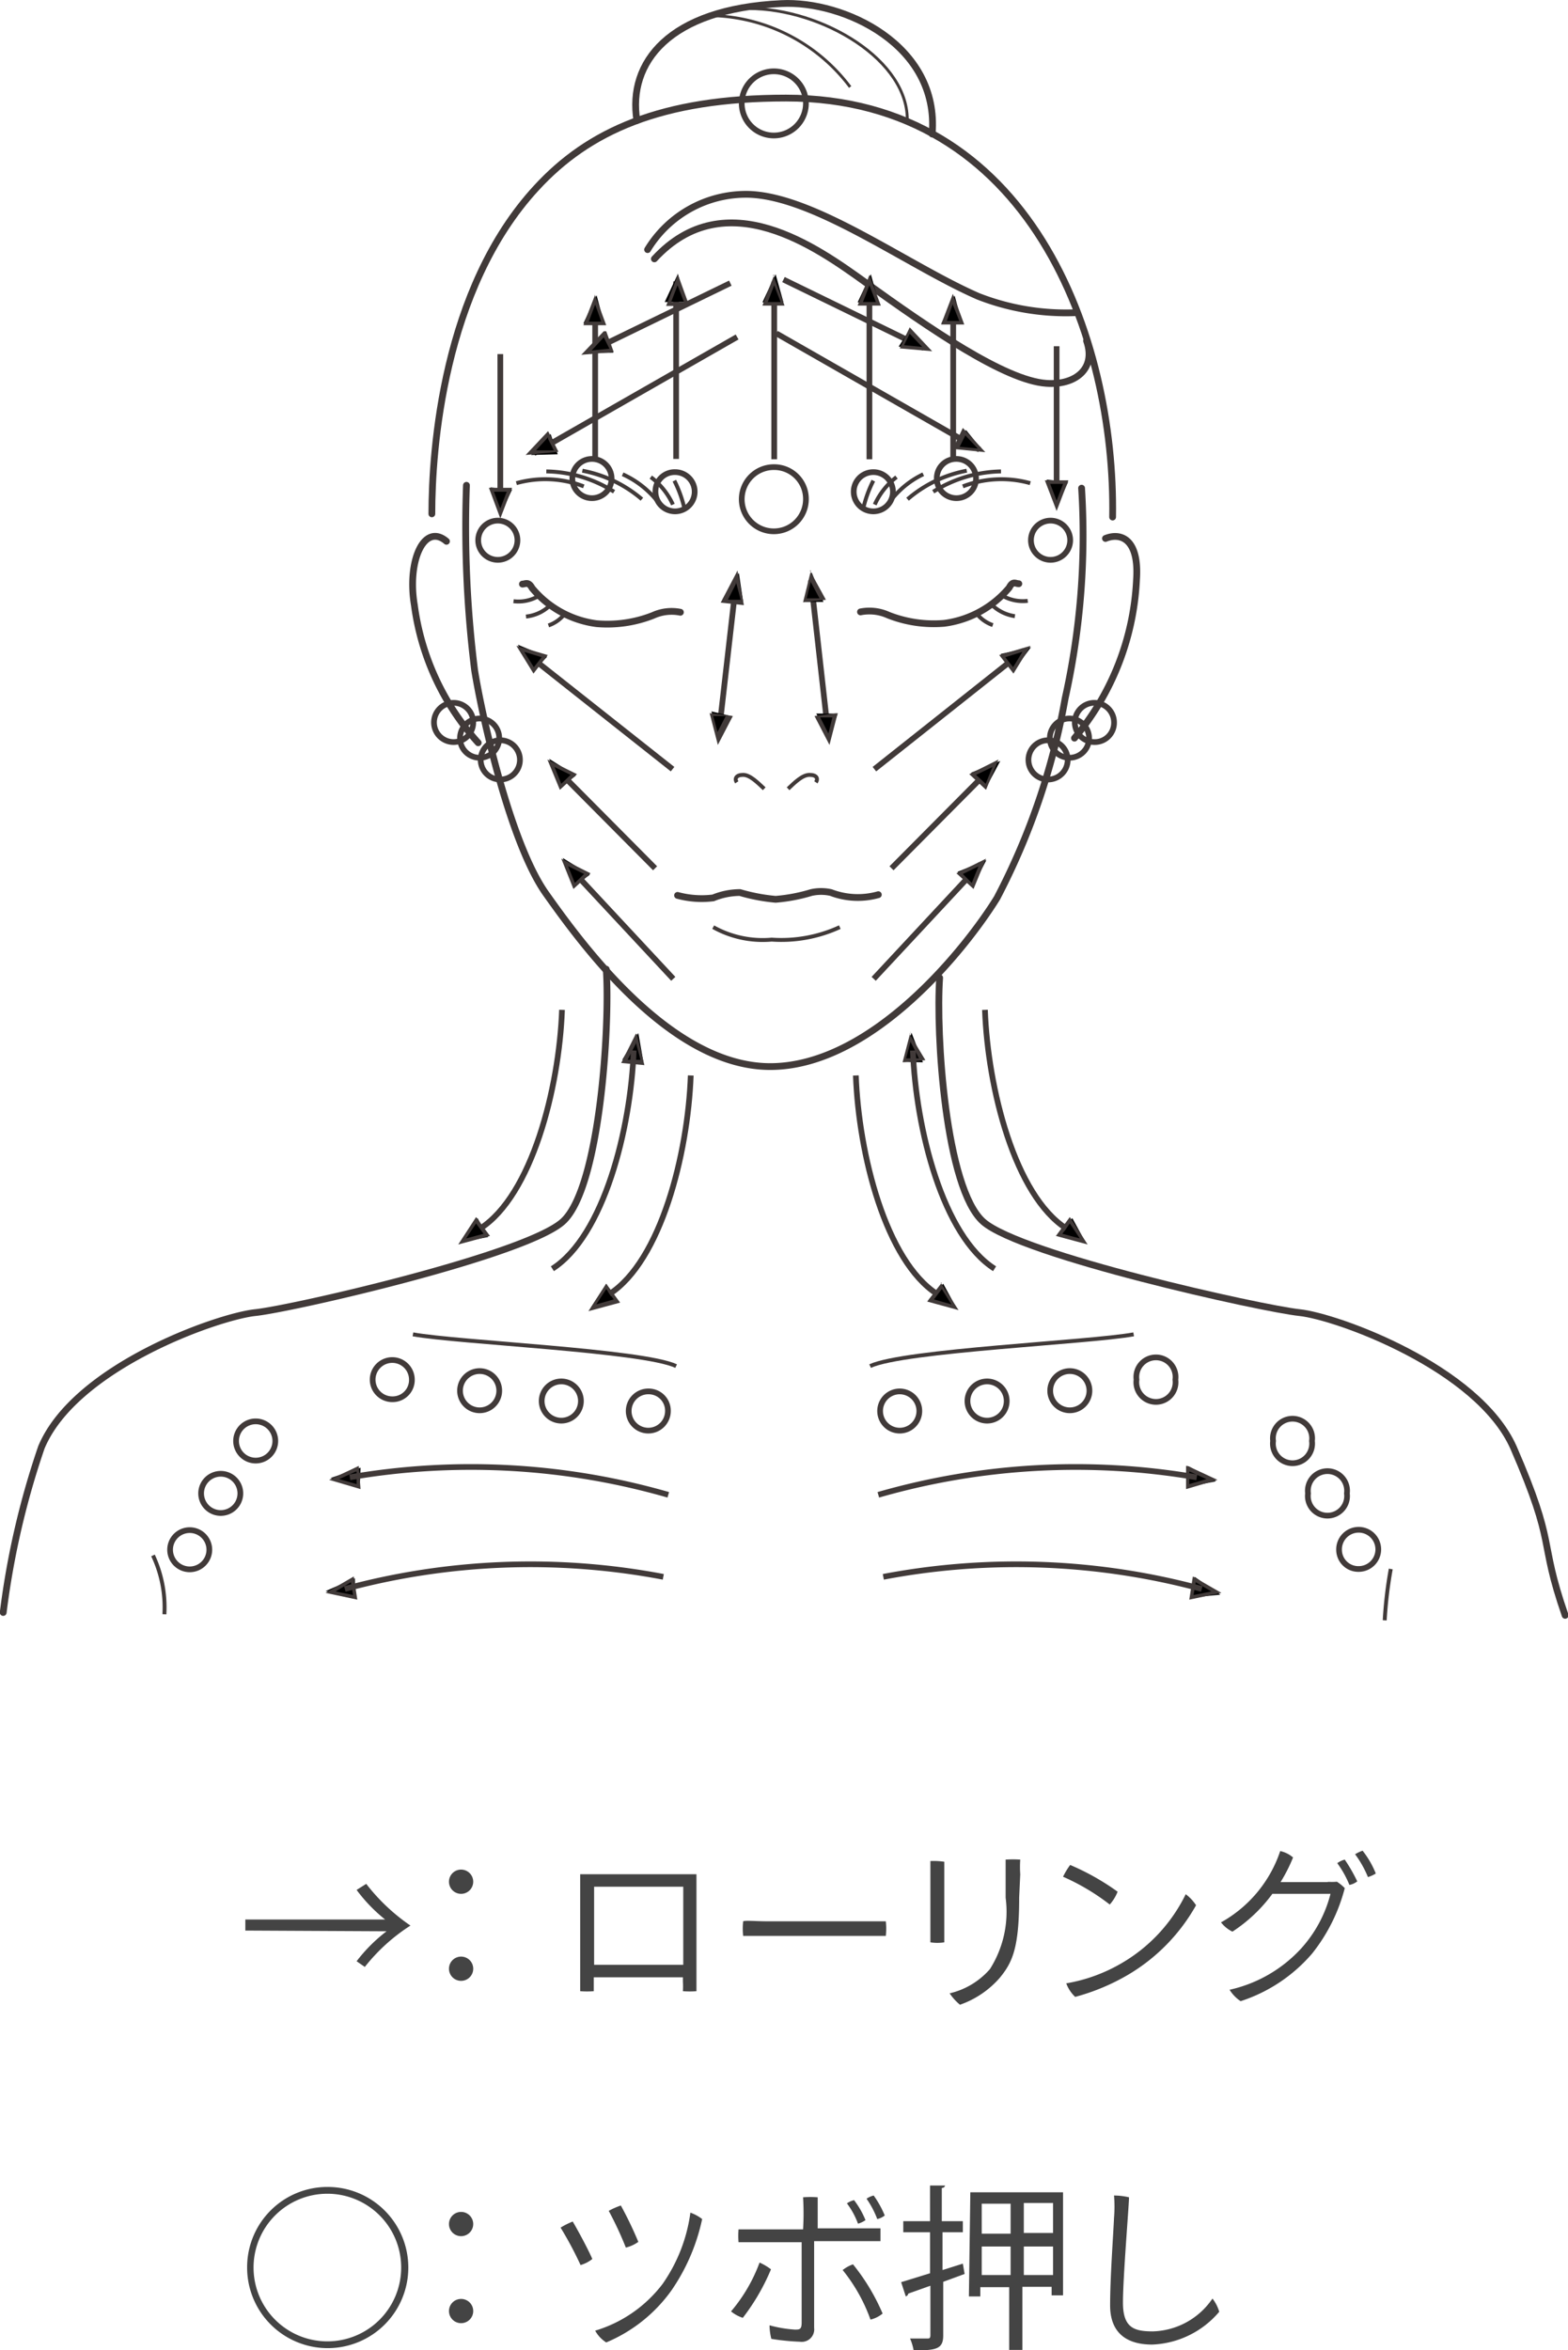 <svg xmlns="http://www.w3.org/2000/svg" viewBox="0 0 43.97 65.91"><defs><style>.cls-1,.cls-2,.cls-3,.cls-4,.cls-5{fill:none;stroke:#413a39;}.cls-1,.cls-4{stroke-linecap:round;stroke-linejoin:round;}.cls-1{stroke-width:0.19px;}.cls-2,.cls-3,.cls-5{stroke-miterlimit:10;}.cls-2{stroke-width:0.11px;}.cls-3{stroke-width:0.08px;}.cls-4{stroke-width:0.19px;}.cls-5{stroke-width:0.16px;}.cls-6{fill:#413a39;}.cls-7{fill:#444;}</style></defs><g id="レイヤー_2" data-name="レイヤー 2"><g id="text"><path class="cls-1" d="M13.08,13.61a32.41,32.41,0,0,0,.23,5.19c.21,1.3,1,4.85,2,6.26s3.52,4.9,6.35,4.85,5.43-3.32,6.3-4.73a19.3,19.3,0,0,0,1.91-5.6,21,21,0,0,0,.46-5.89"/><path class="cls-1" d="M12.52,15.18c-.62-.53-1.11.54-.9,1.79a7.16,7.16,0,0,0,1.79,3.86"/><path class="cls-1" d="M31,15.1c.42-.17.95,0,.87,1.16a7.44,7.44,0,0,1-1.74,4.44"/><path class="cls-2" d="M24.21,14.25a3.37,3.37,0,0,1,.28-.77"/><path class="cls-2" d="M24.53,14.15a2,2,0,0,1,.61-.77"/><path class="cls-2" d="M24.94,14.09a2.5,2.5,0,0,1,.95-.79"/><path class="cls-2" d="M25.45,14a3.54,3.54,0,0,1,1.66-.8"/><path class="cls-2" d="M26.17,13.79a3.69,3.69,0,0,1,1.9-.57"/><path class="cls-2" d="M27,13.64a3,3,0,0,1,1.89-.09"/><path class="cls-2" d="M19.19,14.25a3.37,3.37,0,0,0-.28-.77"/><path class="cls-2" d="M18.87,14.15a2,2,0,0,0-.62-.77"/><path class="cls-2" d="M18.46,14.09a2.62,2.62,0,0,0-1-.79"/><path class="cls-2" d="M18,14a3.58,3.58,0,0,0-1.67-.8"/><path class="cls-2" d="M17.22,13.79a3.66,3.66,0,0,0-1.9-.57"/><path class="cls-2" d="M16.37,13.64a3,3,0,0,0-1.89-.09"/><path class="cls-2" d="M22.1,22.12c.18-.17.4-.39.6-.39s.25.1.18.21"/><path class="cls-2" d="M21.43,22.12c-.18-.17-.4-.39-.59-.39s-.25.1-.18.21"/><path class="cls-1" d="M19,25.11a2.59,2.59,0,0,0,1,.07,2,2,0,0,1,.75-.15,5.18,5.18,0,0,0,1,.19,4.75,4.75,0,0,0,1-.19,1.27,1.27,0,0,1,.55,0,2.12,2.12,0,0,0,1.33.06"/><path class="cls-2" d="M20,26a2.84,2.84,0,0,0,1.64.35A3.91,3.91,0,0,0,23.55,26"/><path class="cls-1" d="M12.11,14.41c0-1.79.31-6.3,2.93-9.14,1.46-1.59,3.5-2.52,7-2.52,6.87,0,9.24,6.75,9.16,11.75"/><path class="cls-1" d="M17.86,3.38C17.6,1.76,18.75.25,21.91.1c1.75-.09,4.44,1.16,4.23,3.66"/><path class="cls-3" d="M20,.44a5,5,0,0,1,3.84,2"/><path class="cls-3" d="M21,.24c2.06,0,4.52,1.46,4.44,3.19"/><path class="cls-4" d="M18.35,7.26c2-2.17,4.57-.31,5.92.66,1.79,1.29,3.91,2.75,5.07,2.83.8.06,1.41-.4,1.13-1.19"/><path class="cls-4" d="M18.16,7A3.23,3.23,0,0,1,21,5.45c1.87.06,4.46,2,6.43,2.86a6.75,6.75,0,0,0,2.7.46"/><path class="cls-1" d="M17,27.18c.11,1.55-.17,6.14-1.22,7.08S8.21,36.7,7.16,36.81s-5.06,1.52-6,3.78A23.06,23.06,0,0,0,.09,45.22"/><path class="cls-2" d="M11.58,37.42c1.28.23,6.44.45,7.38.89"/><path class="cls-1" d="M26.35,27.42c-.11,1.56.16,5.9,1.22,6.84s7.82,2.44,8.87,2.55,5,1.54,6,3.78c1.23,2.83.69,2.52,1.45,4.71"/><path class="cls-2" d="M31.79,37.42c-1.28.23-6.44.45-7.39.89"/><path class="cls-1" d="M24.13,17.16a1.28,1.28,0,0,1,.78.09,3.47,3.47,0,0,0,1.57.23,2.86,2.86,0,0,0,1.82-1c.1-.2.18-.11.27-.11"/><path class="cls-2" d="M28.46,17.28a1.18,1.18,0,0,1-.65-.32"/><path class="cls-2" d="M28.82,16.85a1.15,1.15,0,0,1-.72-.15"/><path class="cls-2" d="M27.38,17.2a1,1,0,0,0,.46.33"/><path class="cls-1" d="M19.08,17.17a1.25,1.25,0,0,0-.77.09,3.5,3.5,0,0,1-1.58.23,2.82,2.82,0,0,1-1.81-1c-.1-.19-.19-.11-.27-.11"/><path class="cls-2" d="M14.75,17.29A1.13,1.13,0,0,0,15.4,17"/><path class="cls-2" d="M14.4,16.86a1.11,1.11,0,0,0,.71-.15"/><path class="cls-2" d="M15.84,17.21a1,1,0,0,1-.46.33"/><path class="cls-2" d="M4.29,43.62a3.42,3.42,0,0,1,.32,1.65"/><path class="cls-2" d="M39,44a11.77,11.77,0,0,0-.17,1.44"/><path class="cls-5" d="M22.6,14a.9.9,0,1,1-.89-.9A.89.89,0,0,1,22.6,14Z"/><path class="cls-5" d="M22.6,2.9a.9.9,0,1,1-.89-.9A.9.9,0,0,1,22.6,2.9Z"/><path class="cls-5" d="M19.48,13.79a.55.55,0,0,1-.55.55.55.55,0,0,1-.55-.55.54.54,0,0,1,.55-.55A.55.55,0,0,1,19.48,13.79Z"/><path class="cls-5" d="M17.15,13.41a.55.55,0,1,1-.55-.54A.55.55,0,0,1,17.15,13.41Z"/><path class="cls-5" d="M13.27,20.26a.55.55,0,1,1-.55-.55A.55.55,0,0,1,13.27,20.26Z"/><path class="cls-5" d="M14,20.7a.55.55,0,0,1-.55.55.55.55,0,1,1,0-1.1A.55.55,0,0,1,14,20.7Z"/><path class="cls-5" d="M14.58,21.31a.55.55,0,1,1-.55-.55A.55.55,0,0,1,14.58,21.31Z"/><path class="cls-5" d="M11.55,38.69a.54.54,0,0,1-.55.55.55.55,0,0,1-.55-.55.55.55,0,0,1,.55-.55A.55.55,0,0,1,11.55,38.69Z"/><path class="cls-5" d="M5.87,43.46a.55.55,0,1,1-.55-.55A.55.55,0,0,1,5.87,43.46Z"/><path class="cls-5" d="M6.74,41.88a.55.55,0,0,1-1.1,0,.55.55,0,1,1,1.1,0Z"/><path class="cls-5" d="M7.72,40.41a.55.55,0,1,1-1.1,0,.55.55,0,0,1,1.1,0Z"/><path class="cls-5" d="M14,39a.55.55,0,0,1-1.1,0A.55.55,0,0,1,14,39Z"/><path class="cls-5" d="M16.29,39.29a.55.55,0,1,1-.55-.55A.55.55,0,0,1,16.29,39.29Z"/><path class="cls-5" d="M18.73,39.57a.55.55,0,1,1-.54-.55A.54.54,0,0,1,18.73,39.57Z"/><path class="cls-5" d="M14.51,15.15a.55.55,0,0,1-1.1,0,.55.55,0,0,1,1.1,0Z"/><path class="cls-5" d="M23.94,13.79a.55.55,0,1,0,1.1,0,.55.55,0,0,0-1.1,0Z"/><path class="cls-5" d="M26.27,13.41a.55.55,0,1,0,.55-.54A.54.54,0,0,0,26.27,13.41Z"/><path class="cls-5" d="M30.14,20.26a.55.55,0,0,0,.55.55.54.54,0,0,0,.55-.55.55.55,0,0,0-.55-.55A.55.55,0,0,0,30.14,20.26Z"/><path class="cls-5" d="M29.44,20.7a.55.55,0,1,0,.55-.55A.55.55,0,0,0,29.44,20.7Z"/><path class="cls-5" d="M28.84,21.31a.55.55,0,1,0,.55-.55A.55.55,0,0,0,28.84,21.31Z"/><path class="cls-5" d="M31.87,38.69a.55.55,0,1,0,1.09,0,.55.55,0,1,0-1.09,0Z"/><path class="cls-5" d="M37.55,43.46a.54.54,0,0,0,.55.54.55.55,0,1,0-.55-.54Z"/><path class="cls-5" d="M36.68,41.88a.55.55,0,1,0,1.09,0,.55.55,0,1,0-1.09,0Z"/><path class="cls-5" d="M35.7,40.41a.55.55,0,1,0,1.09,0,.55.55,0,1,0-1.09,0Z"/><path class="cls-5" d="M29.45,39a.55.55,0,0,0,1.1,0,.55.55,0,0,0-1.1,0Z"/><path class="cls-5" d="M27.13,39.29a.55.55,0,1,0,.55-.55A.55.55,0,0,0,27.13,39.29Z"/><path class="cls-5" d="M24.68,39.57a.55.55,0,0,0,1.1,0,.55.55,0,0,0-1.1,0Z"/><path class="cls-5" d="M28.91,15.15a.55.55,0,1,0,1.1,0,.55.55,0,1,0-1.1,0Z"/><line class="cls-5" x1="21.71" y1="12.88" x2="21.71" y2="7.9"/><polygon points="21.38 8.48 21.75 7.69 21.97 8.48 21.38 8.48"/><path class="cls-6" d="M21.71,8l.18.47h-.36L21.71,8m0-.29-.33.86H22l-.32-.86Z"/><line class="cls-5" x1="24.38" y1="12.88" x2="24.38" y2="7.9"/><polygon points="24.05 8.48 24.42 7.69 24.64 8.48 24.05 8.48"/><path class="cls-6" d="M24.38,8l.18.47H24.2L24.38,8m0-.29-.33.86h.65l-.32-.86Z"/><line class="cls-5" x1="26.73" y1="12.88" x2="26.73" y2="8.49"/><polygon points="26.4 9.07 26.77 8.29 26.98 9.07 26.4 9.07"/><path class="cls-6" d="M26.72,8.55,26.9,9h-.35l.17-.48m0-.28-.33.86h.65l-.32-.86Z"/><line class="cls-5" x1="18.96" y1="12.87" x2="18.96" y2="7.89"/><polygon points="18.64 8.47 19.01 7.68 19.22 8.47 18.64 8.47"/><path class="cls-6" d="M19,8l.18.47h-.36L19,8m0-.28-.32.86h.65L19,7.67Z"/><line class="cls-5" x1="16.69" y1="12.87" x2="16.69" y2="8.48"/><polygon points="16.36 9.07 16.73 8.28 16.94 9.07 16.36 9.07"/><path class="cls-6" d="M16.69,8.54l.17.48h-.35l.18-.48m0-.28-.33.86H17l-.32-.86Z"/><line class="cls-5" x1="18.86" y1="21.57" x2="14.65" y2="18.24"/><polygon points="14.52 18.08 15.34 18.42 14.97 18.81 14.52 18.08"/><path class="cls-6" d="M14.7,18.28l.49.15-.22.28-.27-.43m-.22-.17.48.78.4-.52-.88-.26Z"/><line class="cls-5" x1="20.48" y1="7.94" x2="16.53" y2="9.86"/><polygon points="17 9.32 17.2 9.89 16.45 9.9 17 9.32"/><path class="cls-6" d="M16.93,9.46l.16.32-.5.05.34-.37m0-.17-.63.66.91-.08L17,9.29Z"/><line class="cls-5" x1="20.67" y1="9.45" x2="14.97" y2="12.71"/><polygon points="15.44 12.17 15.64 12.74 14.89 12.76 15.44 12.17"/><path class="cls-6" d="M15.37,12.31l.16.32-.5,0,.34-.37m0-.17-.63.67.92-.09-.29-.58Z"/><line class="cls-5" x1="21.97" y1="7.84" x2="25.91" y2="9.76"/><polygon points="25.2 9.72 25.53 9.21 26 9.79 25.2 9.72"/><path class="cls-6" d="M25.51,9.36l.35.37-.51-.05.16-.32m0-.18-.28.59.91.08-.63-.67Z"/><line class="cls-5" x1="21.77" y1="9.35" x2="27.47" y2="12.61"/><polygon points="26.76 12.57 27.09 12.06 27.56 12.64 26.76 12.57"/><path class="cls-6" d="M27.07,12.21l.35.37-.51-.05.16-.32M27,12l-.28.59.91.09L27,12Z"/><line class="cls-5" x1="18.37" y1="24.35" x2="15.5" y2="21.46"/><polygon points="15.4 21.28 16.15 21.75 15.72 22.07 15.4 21.28"/><path class="cls-6" d="M15.55,21.51l.45.22-.26.25-.19-.47m-.2-.21.35.85.48-.44-.83-.41Z"/><line class="cls-5" x1="18.88" y1="27.45" x2="15.89" y2="24.24"/><polygon points="15.78 24.06 16.54 24.53 16.11 24.85 15.78 24.06"/><path class="cls-6" d="M15.93,24.29l.45.22-.26.25-.19-.47m-.19-.21.34.85.48-.44-.82-.41Z"/><polygon points="13.39 34.16 13.69 34.69 12.95 34.83 13.39 34.16"/><path class="cls-6" d="M13.35,34.31l.21.29-.49.13.28-.42m0-.18-.5.77.89-.24-.39-.53Z"/><polygon points="9.27 41.45 10.11 41.16 10.09 41.69 9.27 41.45"/><path class="cls-6" d="M10,41.27l0,.35-.49-.14.46-.21m.09-.16-.83.39.88.26-.05-.65Z"/><line class="cls-5" x1="20.65" y1="16.27" x2="20.15" y2="20.63"/><polygon points="19.95 19.95 20.54 20.09 20.15 20.73 19.95 19.95"/><path class="cls-6" d="M20,20.08l.35,0-.23.45L20,20.08M19.9,20l.23.89.42-.81L19.9,20Z"/><polygon points="20.26 16.81 20.72 16.07 20.84 16.88 20.26 16.81"/><path class="cls-6" d="M20.64,16.33l.13.49-.36,0,.23-.45m0-.29-.43.82.65.07L20.68,16Z"/><line class="cls-5" x1="22.74" y1="16.27" x2="23.23" y2="20.63"/><polygon points="22.89 20.01 23.49 20.01 23.25 20.73 22.89 20.01"/><path class="cls-6" d="M23.35,20.08l-.12.49L23,20.12l.35,0m.14-.12-.65.08.42.81.23-.89Z"/><polygon points="22.76 16.05 23.09 16.88 22.55 16.88 22.76 16.05"/><path class="cls-6" d="M22.74,16.33l.24.45-.36,0,.12-.49m0-.29-.22.89.64-.07L22.71,16Z"/><line class="cls-5" x1="29.63" y1="9.71" x2="29.63" y2="14.1"/><polygon points="29.35 13.45 29.95 13.52 29.64 14.2 29.35 13.45"/><path class="cls-6" d="M29.81,13.57l-.18.47-.18-.47h.36m.15-.1H29.3l.33.86.33-.86Z"/><line class="cls-5" x1="14.03" y1="9.93" x2="14.03" y2="14.32"/><polygon points="13.75 13.67 14.36 13.73 14.04 14.41 13.75 13.67"/><path class="cls-6" d="M14.21,13.79l-.18.47-.18-.47h.36m.15-.11h-.65l.32.86.33-.86Z"/><path class="cls-5" d="M15.76,28.32c-.08,2.21-.85,5.2-2.29,6.13"/><polygon points="17 36 17.31 36.53 16.57 36.67 17 36"/><path class="cls-6" d="M17,36.15l.21.29-.49.14.28-.43M17,36l-.5.77.89-.24L17,36Z"/><path class="cls-5" d="M19.37,30.16c-.08,2.21-.84,5.2-2.28,6.13"/><polygon points="17.45 29.72 17.9 28.97 18.04 29.77 17.45 29.72"/><path class="cls-6" d="M17.83,29.23l.13.49-.36,0,.23-.45m0-.28-.41.82.65.06L17.86,29Z"/><path class="cls-5" d="M17.77,29.46c-.08,2.2-.84,5.2-2.28,6.12"/><path class="cls-5" d="M9.81,41.43a20,20,0,0,1,8.93.49"/><polygon points="9.13 44.62 9.95 44.26 9.97 44.79 9.13 44.62"/><path class="cls-6" d="M9.84,44.37l.06.36-.49-.1.43-.26m.08-.16-.79.46.89.19-.1-.65Z"/><path class="cls-5" d="M9.67,44.56a19.92,19.92,0,0,1,8.93-.34"/><line class="cls-5" x1="24.52" y1="21.57" x2="28.72" y2="18.24"/><polygon points="28.06 18.34 28.91 18.15 28.42 18.81 28.06 18.34"/><path class="cls-6" d="M28.67,18.28l-.26.43-.22-.28.48-.15m.23-.17-.88.26.4.52.48-.78Z"/><line class="cls-5" x1="25" y1="24.35" x2="27.87" y2="21.46"/><polygon points="27.23 21.67 28.05 21.34 27.66 22.07 27.23 21.67"/><path class="cls-6" d="M27.83,21.51l-.19.47-.27-.25.46-.22M28,21.3l-.82.41.47.44L28,21.3Z"/><line class="cls-5" x1="24.5" y1="27.45" x2="27.49" y2="24.24"/><polygon points="26.85 24.45 27.66 24.12 27.28 24.85 26.85 24.45"/><path class="cls-6" d="M27.44,24.29l-.19.47L27,24.51l.45-.22m.2-.21-.83.41.48.44.35-.85Z"/><polygon points="29.66 34.61 30.07 34.16 30.43 34.82 29.66 34.61"/><path class="cls-6" d="M30,34.31l.28.42-.49-.13.21-.29m0-.18-.39.53.89.24-.5-.77Z"/><polygon points="33.33 41.12 34.1 41.54 33.29 41.7 33.33 41.12"/><path class="cls-6" d="M33.37,41.27l.46.21-.48.14,0-.35m-.09-.16,0,.65.88-.26-.84-.39Z"/><path class="cls-5" d="M27.62,28.32c.08,2.21.84,5.2,2.28,6.13"/><polygon points="26.04 36.45 26.45 36 26.81 36.66 26.04 36.45"/><path class="cls-6" d="M26.41,36.15l.27.43-.49-.14.22-.29m0-.18L26,36.5l.88.24-.5-.77Z"/><path class="cls-5" d="M24,30.16c.08,2.21.84,5.2,2.28,6.13"/><polygon points="25.34 29.78 25.56 28.96 25.88 29.79 25.34 29.78"/><path class="cls-6" d="M25.54,29.23l.23.45-.36,0,.13-.49m0-.28-.23.88.64-.06L25.51,29Z"/><path class="cls-5" d="M25.6,29.46c.08,2.2.84,5.2,2.29,6.12"/><path class="cls-5" d="M33.56,41.43a20,20,0,0,0-8.93.49"/><polygon points="33.5 44.22 34.22 44.72 33.41 44.8 33.5 44.22"/><path class="cls-6" d="M33.53,44.37l.44.26-.5.1.06-.36m-.08-.16-.1.65.9-.19-.8-.46Z"/><path class="cls-5" d="M33.7,44.56a19.92,19.92,0,0,0-8.93-.34"/><path class="cls-7" d="M6.88,54.14v-.31H10.8A4.45,4.45,0,0,1,10,53l.27-.17A5.45,5.45,0,0,0,11.51,54a5.2,5.2,0,0,0-1.28,1.16L10,55a4.45,4.45,0,0,1,.84-.84Z"/><path class="cls-7" d="M13.27,52.77a.34.34,0,1,1-.34-.34A.34.34,0,0,1,13.27,52.77Zm0,2.43a.34.34,0,1,1-.34-.33A.34.34,0,0,1,13.27,55.2Z"/><path class="cls-7" d="M19.21,52.56h.32c0,.27,0,.39,0,.39v2.62c0,.1,0,.21,0,.27a2.41,2.41,0,0,1-.38,0,2.07,2.07,0,0,0,0-.27v-.12h-2.5v.39a2.41,2.41,0,0,1-.38,0c0-.08,0-.19,0-.32,0-.69,0-2,0-2.65,0,0,0-.12,0-.31h.39c.23,0,1.84,0,2.54,0Zm-.05,2.54V52.91h-2.5V55.1Z"/><path class="cls-7" d="M21.5,53.88c1.12,0,3,0,3.34,0a1.91,1.91,0,0,1,0,.41c-.65,0-3.45,0-4,0a1.84,1.84,0,0,1,0-.41C20.91,53.85,21.2,53.88,21.5,53.88Z"/><path class="cls-7" d="M26.48,52.21c0,.28,0,1.81,0,2.26a1.27,1.27,0,0,1-.39,0c0-.26,0-1.73,0-1.9s0-.28,0-.38A2,2,0,0,1,26.48,52.21Zm2.1,1c0,1.42-.19,1.82-.54,2.25a2.63,2.63,0,0,1-1.12.76,1.5,1.5,0,0,1-.29-.32,2.14,2.14,0,0,0,1.13-.68,3,3,0,0,0,.44-2V52.6c0-.17,0-.32,0-.45a2.93,2.93,0,0,1,.41,0,2.94,2.94,0,0,0,0,.41Z"/><path class="cls-7" d="M31.34,53.05a1.2,1.2,0,0,1-.22.36,6.21,6.21,0,0,0-1.31-.78,2.06,2.06,0,0,1,.2-.33A6.84,6.84,0,0,1,31.34,53.05Zm.12,2a4.53,4.53,0,0,0,1.79-1.93,1.21,1.21,0,0,1,.29.31,5.24,5.24,0,0,1-1.89,1.94,6,6,0,0,1-1.5.63,1,1,0,0,1-.25-.38A4.6,4.6,0,0,0,31.46,55.05Z"/><path class="cls-7" d="M37.21,52.77a1.52,1.52,0,0,0,.28,0,1.24,1.24,0,0,1,.22.18,4.91,4.91,0,0,1-.92,1.84,4.45,4.45,0,0,1-2,1.33,1.05,1.05,0,0,1-.31-.32,3.86,3.86,0,0,0,2-1.15,3.62,3.62,0,0,0,.83-1.54l-1.63,0a4.3,4.3,0,0,1-1.12,1.06.9.9,0,0,1-.32-.26,3.59,3.59,0,0,0,1.66-2,.82.82,0,0,1,.36.18,4.48,4.48,0,0,1-.35.69l1.35,0Zm.5-.62a4.59,4.59,0,0,1,.35.61.5.5,0,0,1-.22.1,2.8,2.8,0,0,0-.34-.61A.58.58,0,0,1,37.71,52.15Zm.87.39a.9.9,0,0,1-.22.1A2.92,2.92,0,0,0,38,52a1,1,0,0,1,.21-.1A2.55,2.55,0,0,1,38.58,52.54Z"/><path class="cls-7" d="M9.18,61.33a2.26,2.26,0,1,1-2.25,2.25A2.25,2.25,0,0,1,9.18,61.33Zm2.07,2.25a2.07,2.07,0,1,0-2.07,2.08A2.07,2.07,0,0,0,11.25,63.58Z"/><path class="cls-7" d="M13.27,62.37a.34.34,0,1,1-.34-.34A.34.34,0,0,1,13.27,62.37Zm0,2.43a.34.34,0,1,1-.34-.33A.34.34,0,0,1,13.27,64.8Z"/><path class="cls-7" d="M16.61,63.35a.93.93,0,0,1-.33.17,10.15,10.15,0,0,0-.56-1.05,2.16,2.16,0,0,1,.34-.17C16.18,62.5,16.48,63.05,16.61,63.35Zm3.08-1.12a5.57,5.57,0,0,1-.86,2A4.27,4.27,0,0,1,17,65.69a.9.9,0,0,1-.31-.33,3.71,3.71,0,0,0,1.89-1.31,4.53,4.53,0,0,0,.78-2A1.21,1.21,0,0,1,19.69,62.23Zm-1.79.64a1,1,0,0,1-.35.16A9.75,9.75,0,0,0,17.07,62a2.07,2.07,0,0,1,.34-.15A10.55,10.55,0,0,1,17.9,62.87Z"/><path class="cls-7" d="M21.62,63.64A6,6,0,0,1,20.83,65a1,1,0,0,1-.33-.18,4.54,4.54,0,0,0,.8-1.37A1.59,1.59,0,0,1,21.62,63.64Zm1.21-.76c0,.55,0,2.1,0,2.4a.35.35,0,0,1-.4.39,6.37,6.37,0,0,1-.8-.08,1.58,1.58,0,0,1-.05-.38,3.51,3.51,0,0,0,.71.12c.13,0,.19,0,.19-.2,0-.31,0-1.78,0-2.25l-1.32,0h-.45a2.2,2.2,0,0,1,0-.36l.43,0h1.38a7.53,7.53,0,0,0,0-.9,2.73,2.73,0,0,1,.41,0c0,.19,0,.5,0,.87l1.36,0h.4c0,.08,0,.26,0,.36H22.83Zm1.09.62a5.82,5.82,0,0,1,.83,1.38.84.84,0,0,1-.34.17,4.74,4.74,0,0,0-.78-1.39A1,1,0,0,1,23.92,63.5Zm.14-1.14a2.24,2.24,0,0,0-.31-.57.59.59,0,0,1,.2-.09,2.39,2.39,0,0,1,.32.56A.68.68,0,0,1,24.06,62.36Zm.54-.13a2.57,2.57,0,0,0-.3-.57.59.59,0,0,1,.2-.09,2.77,2.77,0,0,1,.31.56A.51.51,0,0,1,24.6,62.23Z"/><path class="cls-7" d="M27,63.48l.05.29-.6.22v1.5c0,.37-.17.43-.83.42a1.54,1.54,0,0,0-.1-.33H26c.06,0,.09,0,.09-.1V64.1l-.62.22a.1.1,0,0,1-.07.08L25.27,64l.81-.25V62.6h-.75v-.31h.75v-1l.42,0s0,.06-.09.07v.93H27v.31h-.57v1.06Zm.21-2h2.6v2.89h-.32v-.24h-.82v1.77H28.3V64.14h-.81v.26h-.32Zm1.13.32h-.81v.84h.81Zm-.81,2h.81V63h-.81Zm2-1.18v-.84h-.82v.84Zm-.82,1.18h.82V63h-.82Z"/><path class="cls-7" d="M31.66,61.62c0,.22-.17,2.24-.17,2.95s.31.81.84.81A2.09,2.09,0,0,0,34,64.46a1.09,1.09,0,0,1,.19.37,2.59,2.59,0,0,1-1.88.92c-.71,0-1.18-.32-1.18-1.1s.09-2,.11-2.46a3.87,3.87,0,0,0,0-.62A1.88,1.88,0,0,1,31.66,61.62Z"/></g></g></svg>